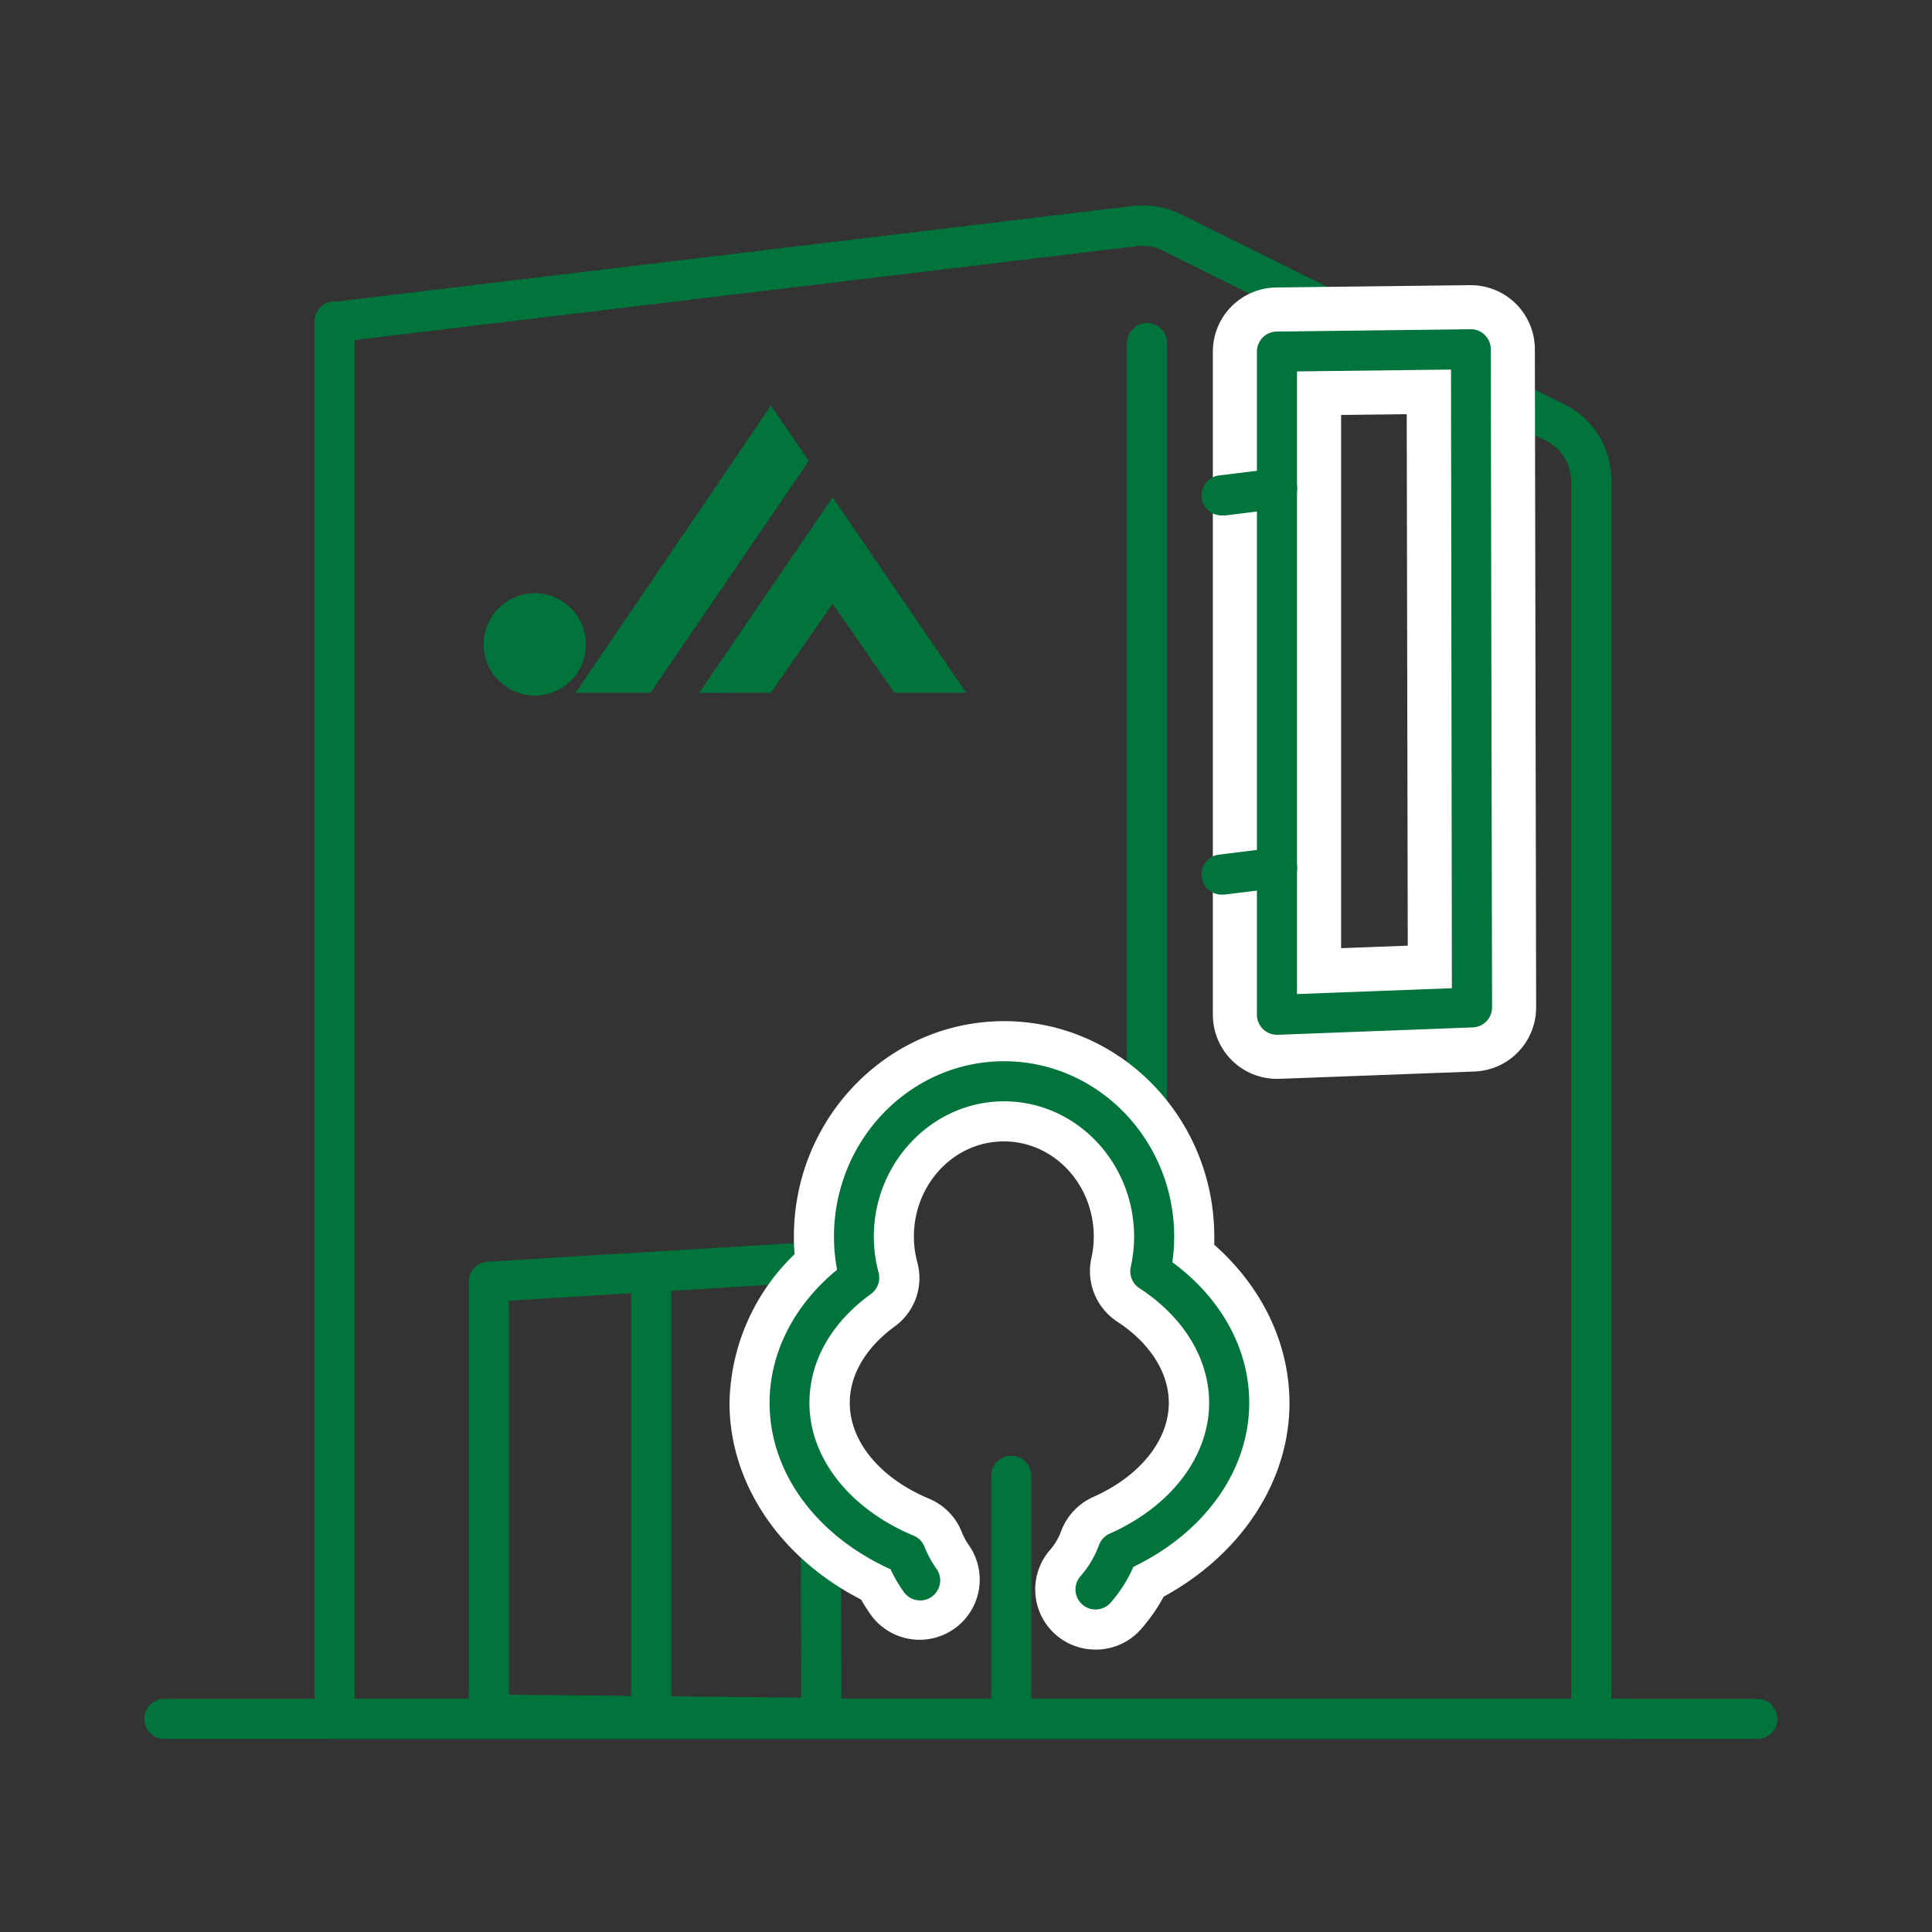 <svg xmlns="http://www.w3.org/2000/svg" viewBox="0 0 241 241">
  <rect x="0" y="0" width="241" height="241" fill="#333333" stroke="none"/>
  <defs>
    <style>
      .cls-1 {
        opacity: 0;
      }

      .cls-2 {
        fill: #dbdbdb;
        stroke: #dbdbdb;
        stroke-miterlimit: 10;
      }

      .cls-3 {
        fill: #01743c;
      }

      .cls-4 {
        fill: none;
        stroke: #fff;
        stroke-linecap: round;
        stroke-linejoin: round;
        stroke-width: 16px;
      }

      .cls-5 {
        fill: #fff;
      }
    </style>
  </defs>
  <g id="レイヤー_2" data-name="レイヤー 2">
    <g id="レイヤー_1-2" data-name="レイヤー 1">
      <g class="cls-1">
        <rect class="cls-2" x="0.5" y="0.5" width="240" height="240"/>
      </g>
      <g>
        <path class="cls-3" d="M219.21,216.92H20.5a2.5,2.5,0,0,1,0-5H219.21a2.5,2.5,0,0,1,0,5Z"/>
        <path class="cls-3" d="M202.89,216.92H41.72a2.5,2.5,0,0,1-2.5-2.5V40.09a2.5,2.5,0,0,1,5,0V211.92H202.89a2.5,2.5,0,0,1,0,5Z"/>
        <path class="cls-3" d="M198.48,213.9a2.49,2.49,0,0,1-2.5-2.5V60a5.58,5.58,0,0,0-3.12-5L145,31.24a5.62,5.62,0,0,0-3.15-.54L42.45,42.63a2.5,2.5,0,1,1-.59-5l99.38-11.93a10.68,10.68,0,0,1,6,1l47.87,23.72A10.56,10.56,0,0,1,201,60V211.4A2.49,2.49,0,0,1,198.48,213.9Z"/>
        <path class="cls-3" d="M143.08,146.65a2.49,2.49,0,0,1-2.5-2.5V42.8a2.5,2.5,0,1,1,5,0V144.15A2.5,2.5,0,0,1,143.08,146.65Z"/>
        <g>
          <polygon class="cls-4" points="183.46 43.57 159.29 43.86 159.29 126.58 183.62 125.67 183.46 43.57"/>
          <path class="cls-3" d="M159.29,129.08a2.51,2.51,0,0,1-2.5-2.5V43.86a2.5,2.5,0,0,1,2.47-2.5l24.17-.29a2.41,2.41,0,0,1,1.79.72,2.5,2.5,0,0,1,.74,1.77l.16,82.1a2.5,2.5,0,0,1-2.41,2.5l-24.32.92Zm2.5-82.75V124l19.32-.73L181,46.1Z"/>
        </g>
        <path class="cls-3" d="M152.53,111.59a2.5,2.5,0,0,1-.3-5l6.75-.84a2.5,2.5,0,0,1,.62,5l-6.76.83A1.62,1.62,0,0,1,152.53,111.59Z"/>
        <path class="cls-3" d="M152.53,64.29a2.5,2.5,0,0,1-.3-5l6.75-.83a2.5,2.5,0,1,1,.62,5l-6.76.84Z"/>
        <path class="cls-3" d="M126.15,216.5a2.5,2.5,0,0,1-2.5-2.5V184.09a2.5,2.5,0,0,1,5,0V214A2.49,2.49,0,0,1,126.15,216.5Z"/>
        <path class="cls-3" d="M102.43,216.8h0l-41.47-.42a2.51,2.51,0,0,1-2.48-2.5v-54a2.5,2.5,0,0,1,2.35-2.49l41.21-2.5a2.5,2.5,0,1,1,.3,5l-38.86,2.36V211.4l36.47.37-.07-23.86a2.52,2.52,0,0,1,2.5-2.51h0a2.5,2.5,0,0,1,2.5,2.5l.08,26.39a2.52,2.52,0,0,1-.74,1.78A2.48,2.48,0,0,1,102.43,216.8Z"/>
        <g>
          <path class="cls-5" d="M136.66,205.77A7.5,7.5,0,0,1,131,193.32a7.26,7.26,0,0,0,1.36-2.31,7.59,7.59,0,0,1,4-4.27c5.82-2.58,9.44-7.08,9.44-11.74,0-3.77-2.35-7.47-6.44-10.14a7.54,7.54,0,0,1-3.23-7.88,12.32,12.32,0,0,0,.31-2.71c0-6.56-5-11.89-11.22-11.89S114,147.71,114,154.27a12.37,12.37,0,0,0,.43,3.2,7.46,7.46,0,0,1-2.83,8C108,168.1,106,171.49,106,175c0,4.82,3.79,9.4,9.9,11.95a7.5,7.5,0,0,1,4.09,4.2,8,8,0,0,0,.85,1.57,7.5,7.5,0,0,1-12.26,8.65c-.41-.59-.8-1.21-1.16-1.83C97.25,194.31,91,185,91,175a26.33,26.33,0,0,1,8.12-18.55c-.06-.73-.09-1.46-.09-2.18,0-14.83,11.76-26.89,26.22-26.89s26.22,12.06,26.22,26.89c0,.32,0,.64,0,1,6,5.31,9.38,12.37,9.38,19.76,0,9.73-6,18.85-15.69,24.14a22.12,22.12,0,0,1-2.85,4.08A7.48,7.48,0,0,1,136.66,205.77Z"/>
          <path class="cls-3" d="M136.66,200.77a2.46,2.46,0,0,1-1.65-.62,2.5,2.5,0,0,1-.23-3.53,12.35,12.35,0,0,0,2.31-3.89,2.51,2.51,0,0,1,1.33-1.42c7.66-3.39,12.41-9.65,12.41-16.31,0-5.49-3.17-10.71-8.71-14.32a2.51,2.51,0,0,1-1.07-2.63,17.72,17.72,0,0,0,.42-3.78c0-9.31-7.28-16.89-16.22-16.89S109,145,109,154.27a17.42,17.42,0,0,0,.6,4.48,2.52,2.52,0,0,1-.95,2.66c-5,3.61-7.68,8.44-7.68,13.59,0,6.87,5,13.22,13,16.56a2.46,2.46,0,0,1,1.36,1.4,12.9,12.9,0,0,0,1.42,2.64,2.5,2.5,0,1,1-4.08,2.88,16.3,16.3,0,0,1-1.57-2.72C101.76,191.52,96,183.64,96,175c0-6.2,3-12.17,8.42-16.61a22.26,22.26,0,0,1-.39-4.12c0-12.07,9.52-21.89,21.22-21.89s21.22,9.82,21.22,21.89a23,23,0,0,1-.23,3.18c6.12,4.51,9.59,10.83,9.59,17.55,0,8.38-5.51,16.14-14.45,20.45a17.29,17.29,0,0,1-2.84,4.47A2.52,2.52,0,0,1,136.66,200.77Z"/>
        </g>
        <path class="cls-3" d="M81.23,215.57a2.49,2.49,0,0,1-2.5-2.5V159a2.5,2.5,0,0,1,5,0v54A2.5,2.5,0,0,1,81.23,215.57Z"/>
        <g>
          <polyline class="cls-3" points="96.16 50.6 100.9 57.48 81.15 86.41 71.8 86.41 96.16 50.6"/>
          <polyline class="cls-3" points="103.86 62.04 120.52 86.41 111.56 86.41 103.86 75.31 96.15 86.41 87.21 86.42 103.86 62.04"/>
          <path class="cls-3" d="M73.09,80.37A6.38,6.38,0,1,1,66.72,74a6.38,6.38,0,0,1,6.37,6.37"/>
        </g>
      </g>
    </g>
  </g>
</svg>
